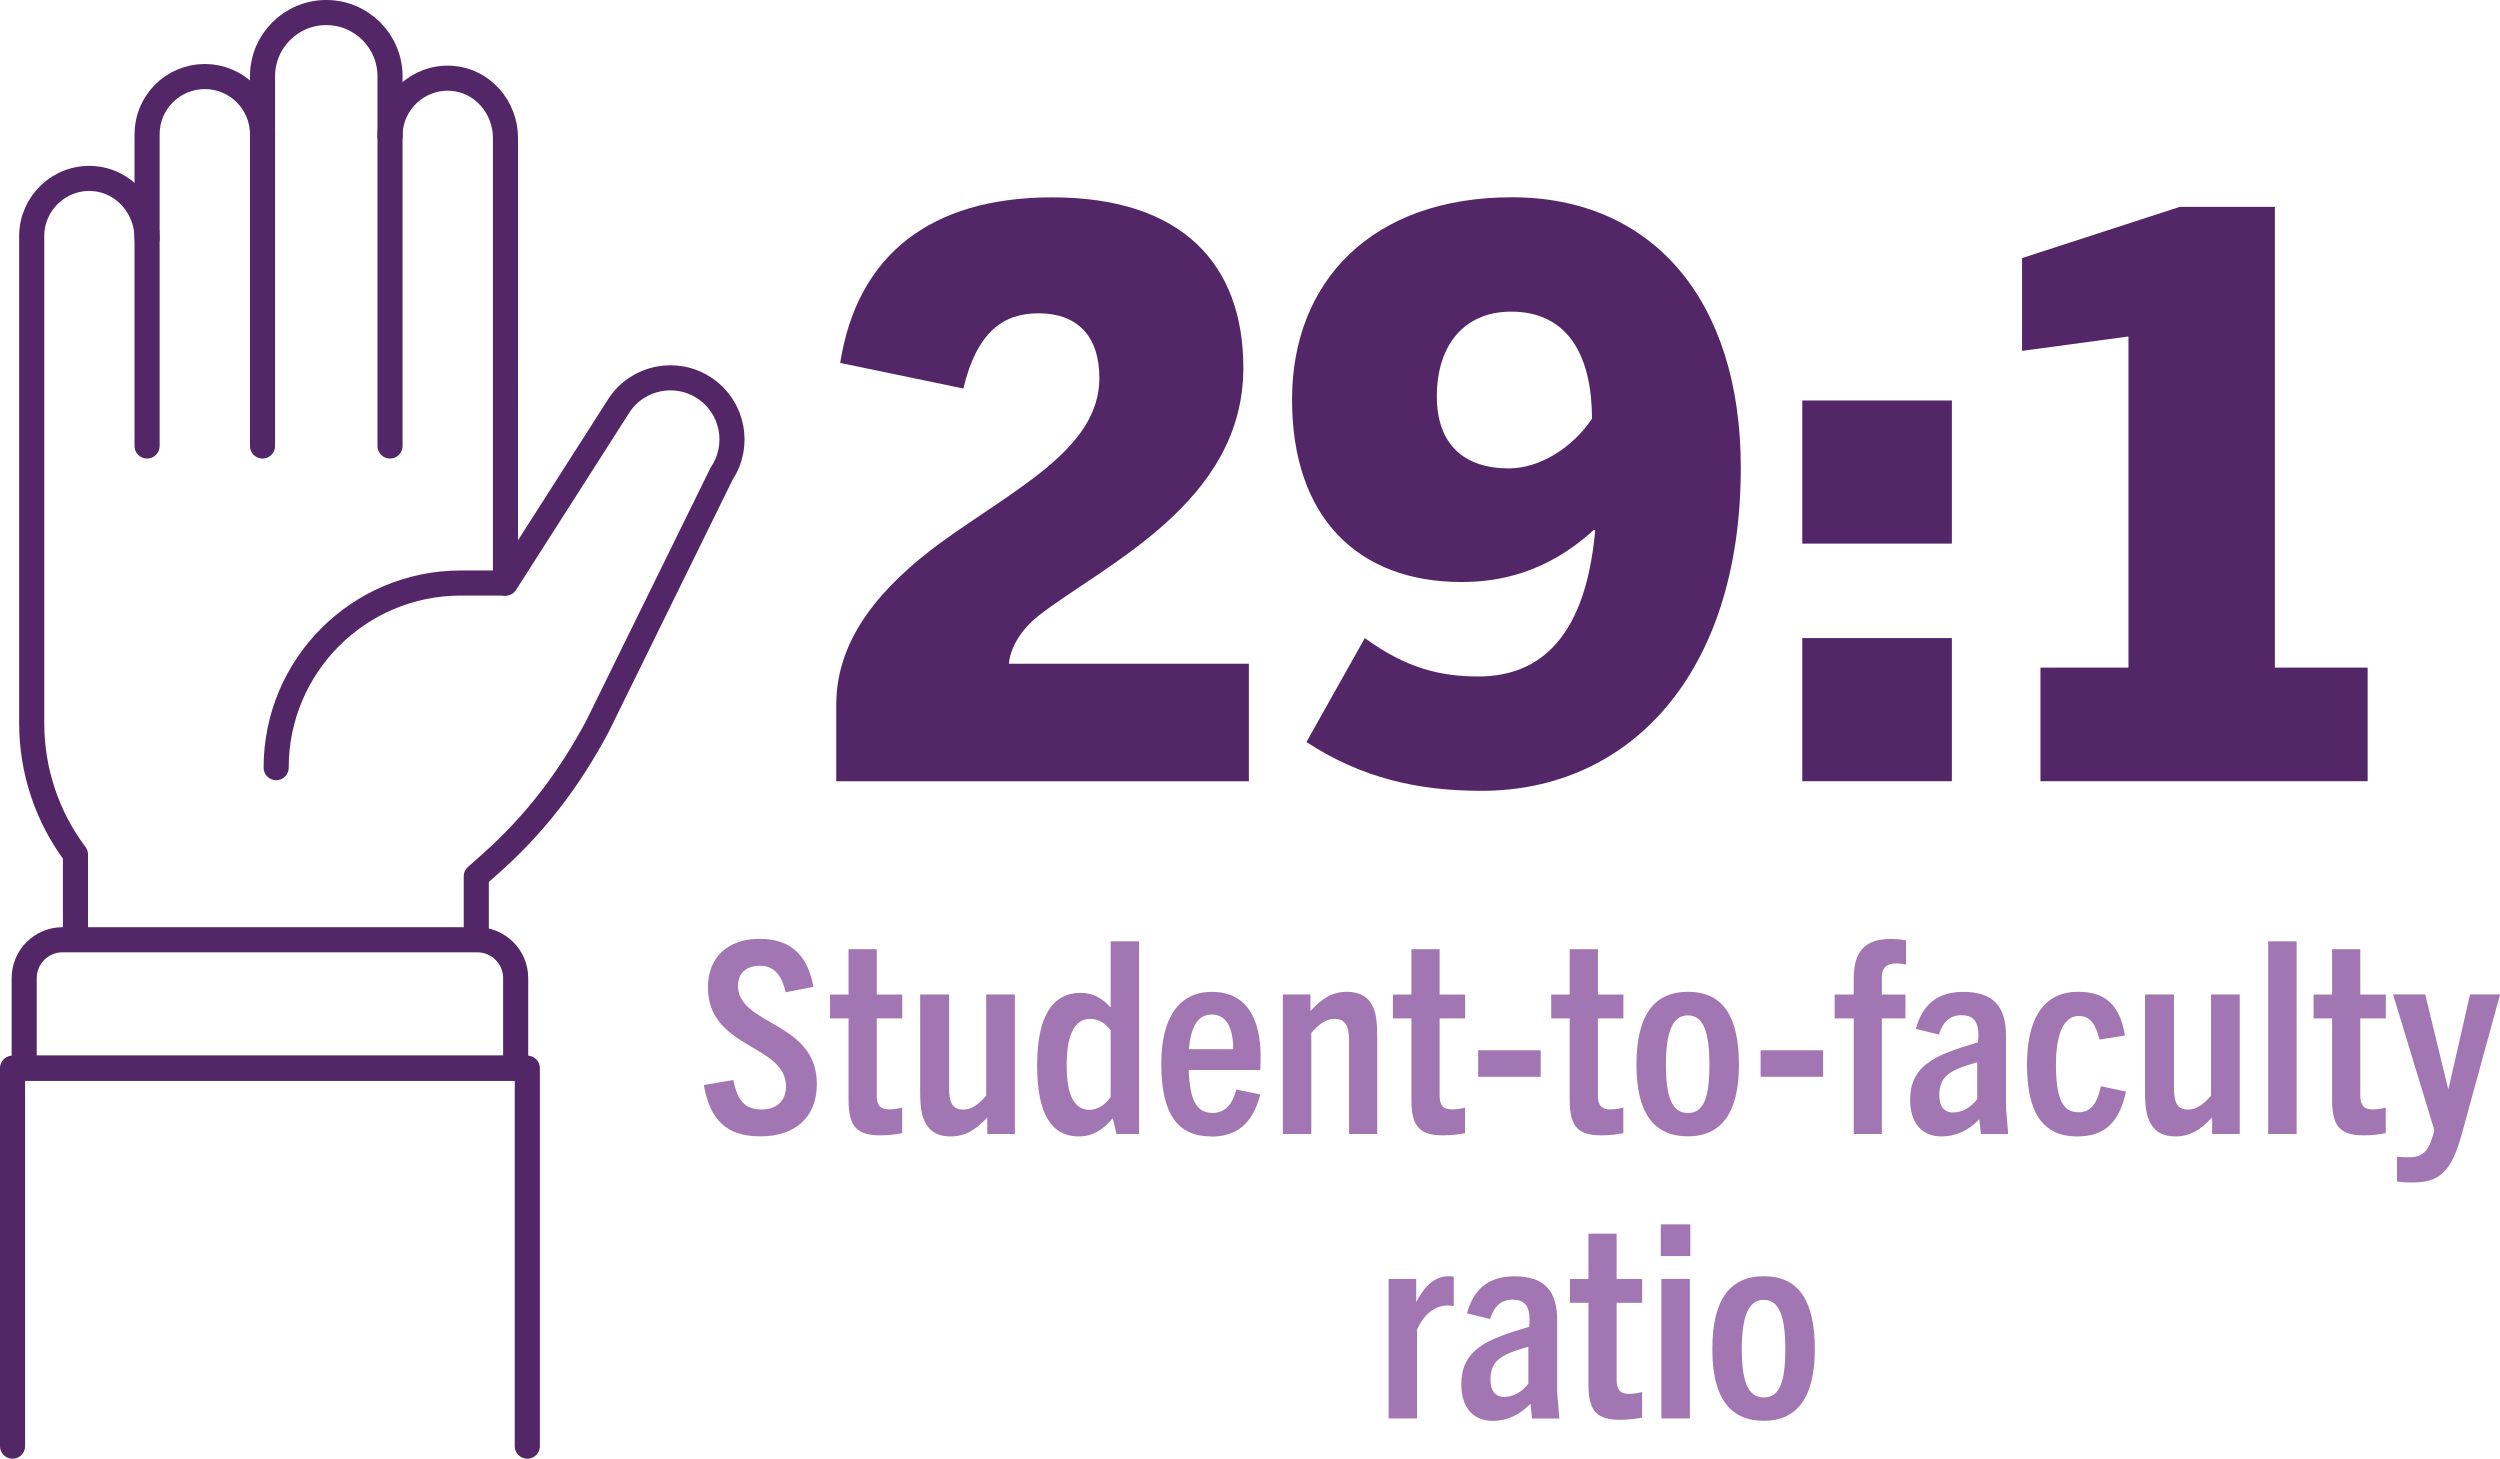 <?xml version="1.0" encoding="UTF-8"?>
<svg id="Layer_1" data-name="Layer 1" xmlns="http://www.w3.org/2000/svg" viewBox="0 0 298.83 174.36">
  <defs>
    <style>
      .cls-1 {
        fill: none;
        stroke: #532668;
        stroke-linecap: round;
        stroke-linejoin: round;
        stroke-width: 3px;
      }

      .cls-2 {
        fill: #532668;
      }

      .cls-3 {
        fill: #a275b3;
      }
    </style>
  </defs>
  <g>
    <g>
      <path class="cls-1" d="M56.93,111.39v-6.64l1.57-1.39c5.3-4.69,9.43-9.99,12.94-16.59l14.82-30.16c2.26-3.39,1.34-7.96-2.04-10.21-3.39-2.26-7.96-1.34-10.21,2.04l-13.59,21.27V16.48c0-3.67-2.77-6.88-6.44-7.12-4.02-.26-7.36,2.92-7.36,6.88"/>
      <path class="cls-1" d="M17.58,28.46c0-3.67-2.77-6.87-6.44-7.12-4.01-.26-7.35,2.93-7.35,6.88v58.24c0,5.65,1.83,11.16,5.23,15.68v9.26"/>
      <path class="cls-1" d="M46.62,53.31V9.12c0-4.21-3.41-7.62-7.62-7.62s-7.62,3.41-7.62,7.62v44.19"/>
      <path class="cls-1" d="M17.58,53.31V16.05c0-3.81,3.09-6.9,6.9-6.9s6.9,3.09,6.9,6.9"/>
      <path class="cls-1" d="M60.19,69.69h-5.11c-12.19,0-22.07,9.88-22.07,22.07"/>
    </g>
    <path class="cls-1" d="M7.48,112.33h49.57c2.54,0,4.59,2.06,4.59,4.59v10.76H2.89v-10.76c0-2.54,2.06-4.59,4.59-4.59Z"/>
    <polyline class="cls-1" points="1.5 172.86 1.5 127.68 63.03 127.68 63.03 172.86"/>
  </g>
  <g>
    <path class="cls-3" d="M93.92,118.61c-.48-1.96-1.31-3.17-3.11-3.17-1.6,0-2.6.9-2.6,2.37,0,4.81,9.43,4.23,9.43,11.77,0,4.01-2.63,6.25-6.74,6.25s-6.03-1.99-6.77-6.13l3.53-.61c.45,2.34,1.31,3.53,3.37,3.53,1.73,0,2.92-.96,2.92-2.76,0-5.07-9.33-4.46-9.33-11.84,0-3.56,2.34-5.8,6.16-5.8,4.01,0,5.81,2.25,6.45,5.74l-3.3.64Z"/>
    <path class="cls-3" d="M107.84,135.45c-.83.16-1.67.26-2.63.26-2.76,0-3.78-1.03-3.78-4.2v-9.78h-2.21v-2.85h2.21v-5.42h3.37v5.42h3.05v2.85h-3.05v9.21c0,1.19.45,1.67,1.44,1.67.51,0,1.06-.06,1.6-.22v3.08Z"/>
    <path class="cls-3" d="M118.01,135.55v-1.99c-1.41,1.54-2.69,2.28-4.39,2.28-1.41,0-2.37-.51-2.92-1.48-.55-.87-.71-2.08-.71-3.91v-11.58h3.46v11.19c0,1.83.45,2.57,1.7,2.57.87,0,1.73-.48,2.73-1.67v-12.09h3.43v16.68h-3.3Z"/>
    <path class="cls-3" d="M133.46,135.55l-.45-1.89c-1.06,1.25-2.25,2.18-4.07,2.18-3.14,0-4.97-2.5-4.97-8.5s1.92-8.66,5.2-8.66c1.57,0,2.66.71,3.59,1.76v-7.92h3.4v23.03h-2.69ZM132.76,123.17c-.61-.87-1.48-1.38-2.44-1.38-1.86,0-2.82,1.83-2.82,5.58,0,3.53.9,5.29,2.73,5.29.96,0,1.96-.64,2.53-1.54v-7.96Z"/>
    <path class="cls-3" d="M144.78,135.84c-4.01,0-5.97-2.66-5.97-8.72,0-5.39,2.08-8.56,6.03-8.56,4.33,0,5.84,3.43,5.84,7.7,0,.48,0,1.03-.03,1.64h-8.56c.13,3.5.87,5.13,2.85,5.13,1.54,0,2.37-1.06,2.85-2.79l2.85.58c-.9,3.53-2.85,5.04-5.87,5.04ZM142.12,125.41h5.29c0-2.47-.77-4.14-2.57-4.14-1.67,0-2.5,1.47-2.73,4.14Z"/>
    <path class="cls-3" d="M161.26,135.55v-11.19c0-1.83-.54-2.57-1.73-2.57-.9,0-1.76.48-2.79,1.67v12.09h-3.4v-16.68h3.3v1.99c1.38-1.54,2.66-2.31,4.36-2.31,1.41,0,2.44.54,2.95,1.51.55.87.67,2.08.67,3.91v11.58h-3.37Z"/>
    <path class="cls-3" d="M175.12,135.45c-.83.16-1.67.26-2.63.26-2.76,0-3.78-1.03-3.78-4.2v-9.78h-2.21v-2.85h2.21v-5.42h3.37v5.42h3.05v2.85h-3.05v9.21c0,1.19.45,1.67,1.44,1.67.51,0,1.06-.06,1.6-.22v3.08Z"/>
    <path class="cls-3" d="M176.69,128.71v-3.17h7.47v3.17h-7.47Z"/>
    <path class="cls-3" d="M194.04,135.45c-.83.16-1.67.26-2.63.26-2.76,0-3.78-1.03-3.78-4.2v-9.78h-2.21v-2.85h2.21v-5.42h3.37v5.42h3.05v2.85h-3.05v9.21c0,1.19.45,1.67,1.44,1.67.51,0,1.06-.06,1.6-.22v3.08Z"/>
    <path class="cls-3" d="M195.61,127.27c0-5.77,1.99-8.72,6.16-8.72s6.09,2.95,6.09,8.72-2.12,8.56-6.09,8.56-6.16-2.63-6.16-8.56ZM204.33,127.27c0-3.88-.71-5.9-2.57-5.9s-2.63,2.02-2.63,5.9.74,5.77,2.63,5.77,2.57-1.83,2.57-5.77Z"/>
    <path class="cls-3" d="M210.45,128.71v-3.17h7.47v3.17h-7.47Z"/>
    <path class="cls-3" d="M221.58,135.55v-13.82h-2.28v-2.85h2.28v-1.89c0-3.21,1.31-4.75,4.36-4.75.64,0,1.19.03,1.89.16v2.89c-.42-.06-.77-.13-1.19-.13-1.03,0-1.7.42-1.7,1.67v2.05h2.82v2.85h-2.82v13.82h-3.37Z"/>
    <path class="cls-3" d="M236.78,135.55l-.19-1.76c-1.31,1.35-2.79,2.05-4.52,2.05-2.34,0-3.75-1.6-3.75-4.39,0-1.89.67-3.34,2.12-4.39,1.28-.99,3.4-1.7,6-2.47.19-2.18-.29-3.24-1.99-3.24-1.41,0-2.21.83-2.69,2.31l-2.76-.67c.74-2.69,2.37-4.43,5.65-4.43,3.62,0,5.13,1.73,5.13,5.26v8.6l.26,3.14h-3.24ZM236.33,126.98c-1.83.51-2.85.93-3.59,1.54-.67.55-.93,1.41-.93,2.41,0,1.25.54,2.05,1.64,2.05s2.15-.61,2.89-1.6v-4.39Z"/>
    <path class="cls-3" d="M254.13,130.48c-.83,3.69-2.53,5.36-5.84,5.36-4.23,0-6-3.02-6-8.6,0-4.97,1.64-8.69,6.13-8.69,3.34,0,5,1.7,5.58,5.23l-3.05.48c-.45-1.86-1.12-2.82-2.47-2.82-1.83,0-2.73,2.25-2.73,5.8,0,4.27.9,5.71,2.69,5.71,1.41,0,2.18-.87,2.69-3.11l2.98.64Z"/>
    <path class="cls-3" d="M264.42,135.55v-1.99c-1.41,1.54-2.69,2.28-4.39,2.28-1.41,0-2.37-.51-2.92-1.48-.55-.87-.71-2.08-.71-3.91v-11.58h3.46v11.19c0,1.83.45,2.57,1.7,2.57.87,0,1.73-.48,2.73-1.67v-12.09h3.43v16.68h-3.3Z"/>
    <path class="cls-3" d="M271.12,135.55v-23.03h3.4v23.03h-3.4Z"/>
    <path class="cls-3" d="M285.17,135.45c-.83.16-1.67.26-2.63.26-2.76,0-3.78-1.03-3.78-4.2v-9.78h-2.21v-2.85h2.21v-5.42h3.37v5.42h3.05v2.85h-3.05v9.21c0,1.19.45,1.67,1.44,1.67.51,0,1.06-.06,1.6-.22v3.08Z"/>
    <path class="cls-3" d="M288.41,141.35c-.64,0-1.35-.03-1.89-.13v-2.95c.61.06,1.03.06,1.38.06,1.64,0,2.37-.67,2.92-2.63l.16-.61-4.94-16.23h3.85l2.73,11.26h.06l2.57-11.26h3.59l-4.59,16.74c-1.25,4.49-2.66,5.74-5.84,5.74Z"/>
    <path class="cls-3" d="M165.98,169.55v-16.68h3.3v2.76c1.09-1.99,2.18-3.08,3.95-3.08.16,0,.32.03.54.06v3.5c-.26-.03-.51-.06-.67-.06-1.64,0-2.82.99-3.72,2.85v10.65h-3.4Z"/>
    <path class="cls-3" d="M183.13,169.55l-.19-1.76c-1.31,1.35-2.79,2.05-4.52,2.05-2.34,0-3.75-1.6-3.75-4.39,0-1.89.67-3.34,2.12-4.39,1.28-.99,3.4-1.7,6-2.47.19-2.18-.29-3.24-1.99-3.24-1.41,0-2.21.83-2.69,2.31l-2.76-.67c.74-2.69,2.37-4.43,5.65-4.43,3.62,0,5.13,1.73,5.13,5.26v8.6l.26,3.14h-3.24ZM182.68,160.98c-1.83.51-2.85.93-3.59,1.54-.67.55-.93,1.41-.93,2.41,0,1.25.54,2.05,1.64,2.05s2.15-.61,2.89-1.6v-4.39Z"/>
    <path class="cls-3" d="M196.28,169.45c-.83.16-1.67.26-2.63.26-2.76,0-3.78-1.03-3.78-4.2v-9.78h-2.21v-2.85h2.21v-5.42h3.37v5.42h3.05v2.85h-3.05v9.21c0,1.19.45,1.67,1.44,1.67.51,0,1.06-.06,1.6-.22v3.08Z"/>
    <path class="cls-3" d="M198.52,150.14v-3.79h3.53v3.79h-3.53ZM198.59,169.55v-16.68h3.4v16.68h-3.4Z"/>
    <path class="cls-3" d="M204.68,161.27c0-5.77,1.99-8.72,6.16-8.72s6.09,2.95,6.09,8.72-2.12,8.56-6.09,8.56-6.16-2.63-6.16-8.56ZM213.4,161.27c0-3.88-.71-5.9-2.57-5.9s-2.63,2.02-2.63,5.9.74,5.77,2.63,5.77,2.57-1.83,2.57-5.77Z"/>
  </g>
  <g>
    <path class="cls-2" d="M99.96,93.38v-9.18c0-8.13,5.74-14.34,12.33-19.22,8.89-6.5,19.12-11.28,19.12-19.79,0-5.07-2.68-7.74-7.27-7.74-4.21,0-7.36,2.2-8.99,8.99l-14.72-3.06c2.01-12.81,10.71-19.79,25.34-19.79,15.58,0,22.85,8.03,22.85,20.37,0,16.16-16.64,23.52-24.48,29.64-2.2,1.72-3.44,4.02-3.54,5.74h28.68v14.05h-49.34Z"/>
    <path class="cls-2" d="M190.49,63.36c-5.64,5.16-11.38,6.21-15.78,6.21-12.33,0-20.27-7.65-20.27-21.8s9.56-24.19,26.29-24.19,27.35,12.24,27.35,32.32c0,24.76-13.39,38.63-30.98,38.63-7.65,0-14.34-1.53-20.94-5.83l6.98-12.43c4.97,3.63,9.08,4.59,13.58,4.59,6.31,0,12.72-3.44,13.96-17.5h-.19ZM180.64,37.25c-5.64,0-8.89,4.02-8.89,10.13,0,5.74,3.25,8.61,8.6,8.61,3.63,0,7.55-2.39,9.94-5.93,0-7.94-3.15-12.81-9.66-12.81Z"/>
    <path class="cls-2" d="M215.43,64.98v-17.11h17.88v17.11h-17.88ZM215.43,93.38v-17.11h17.88v17.11h-17.88Z"/>
    <path class="cls-2" d="M243.9,93.38v-13.58h10.52v-39.58l-12.72,1.72v-11.09l18.84-6.12h11.38v55.07h11.09v13.58h-39.1Z"/>
  </g>
</svg>